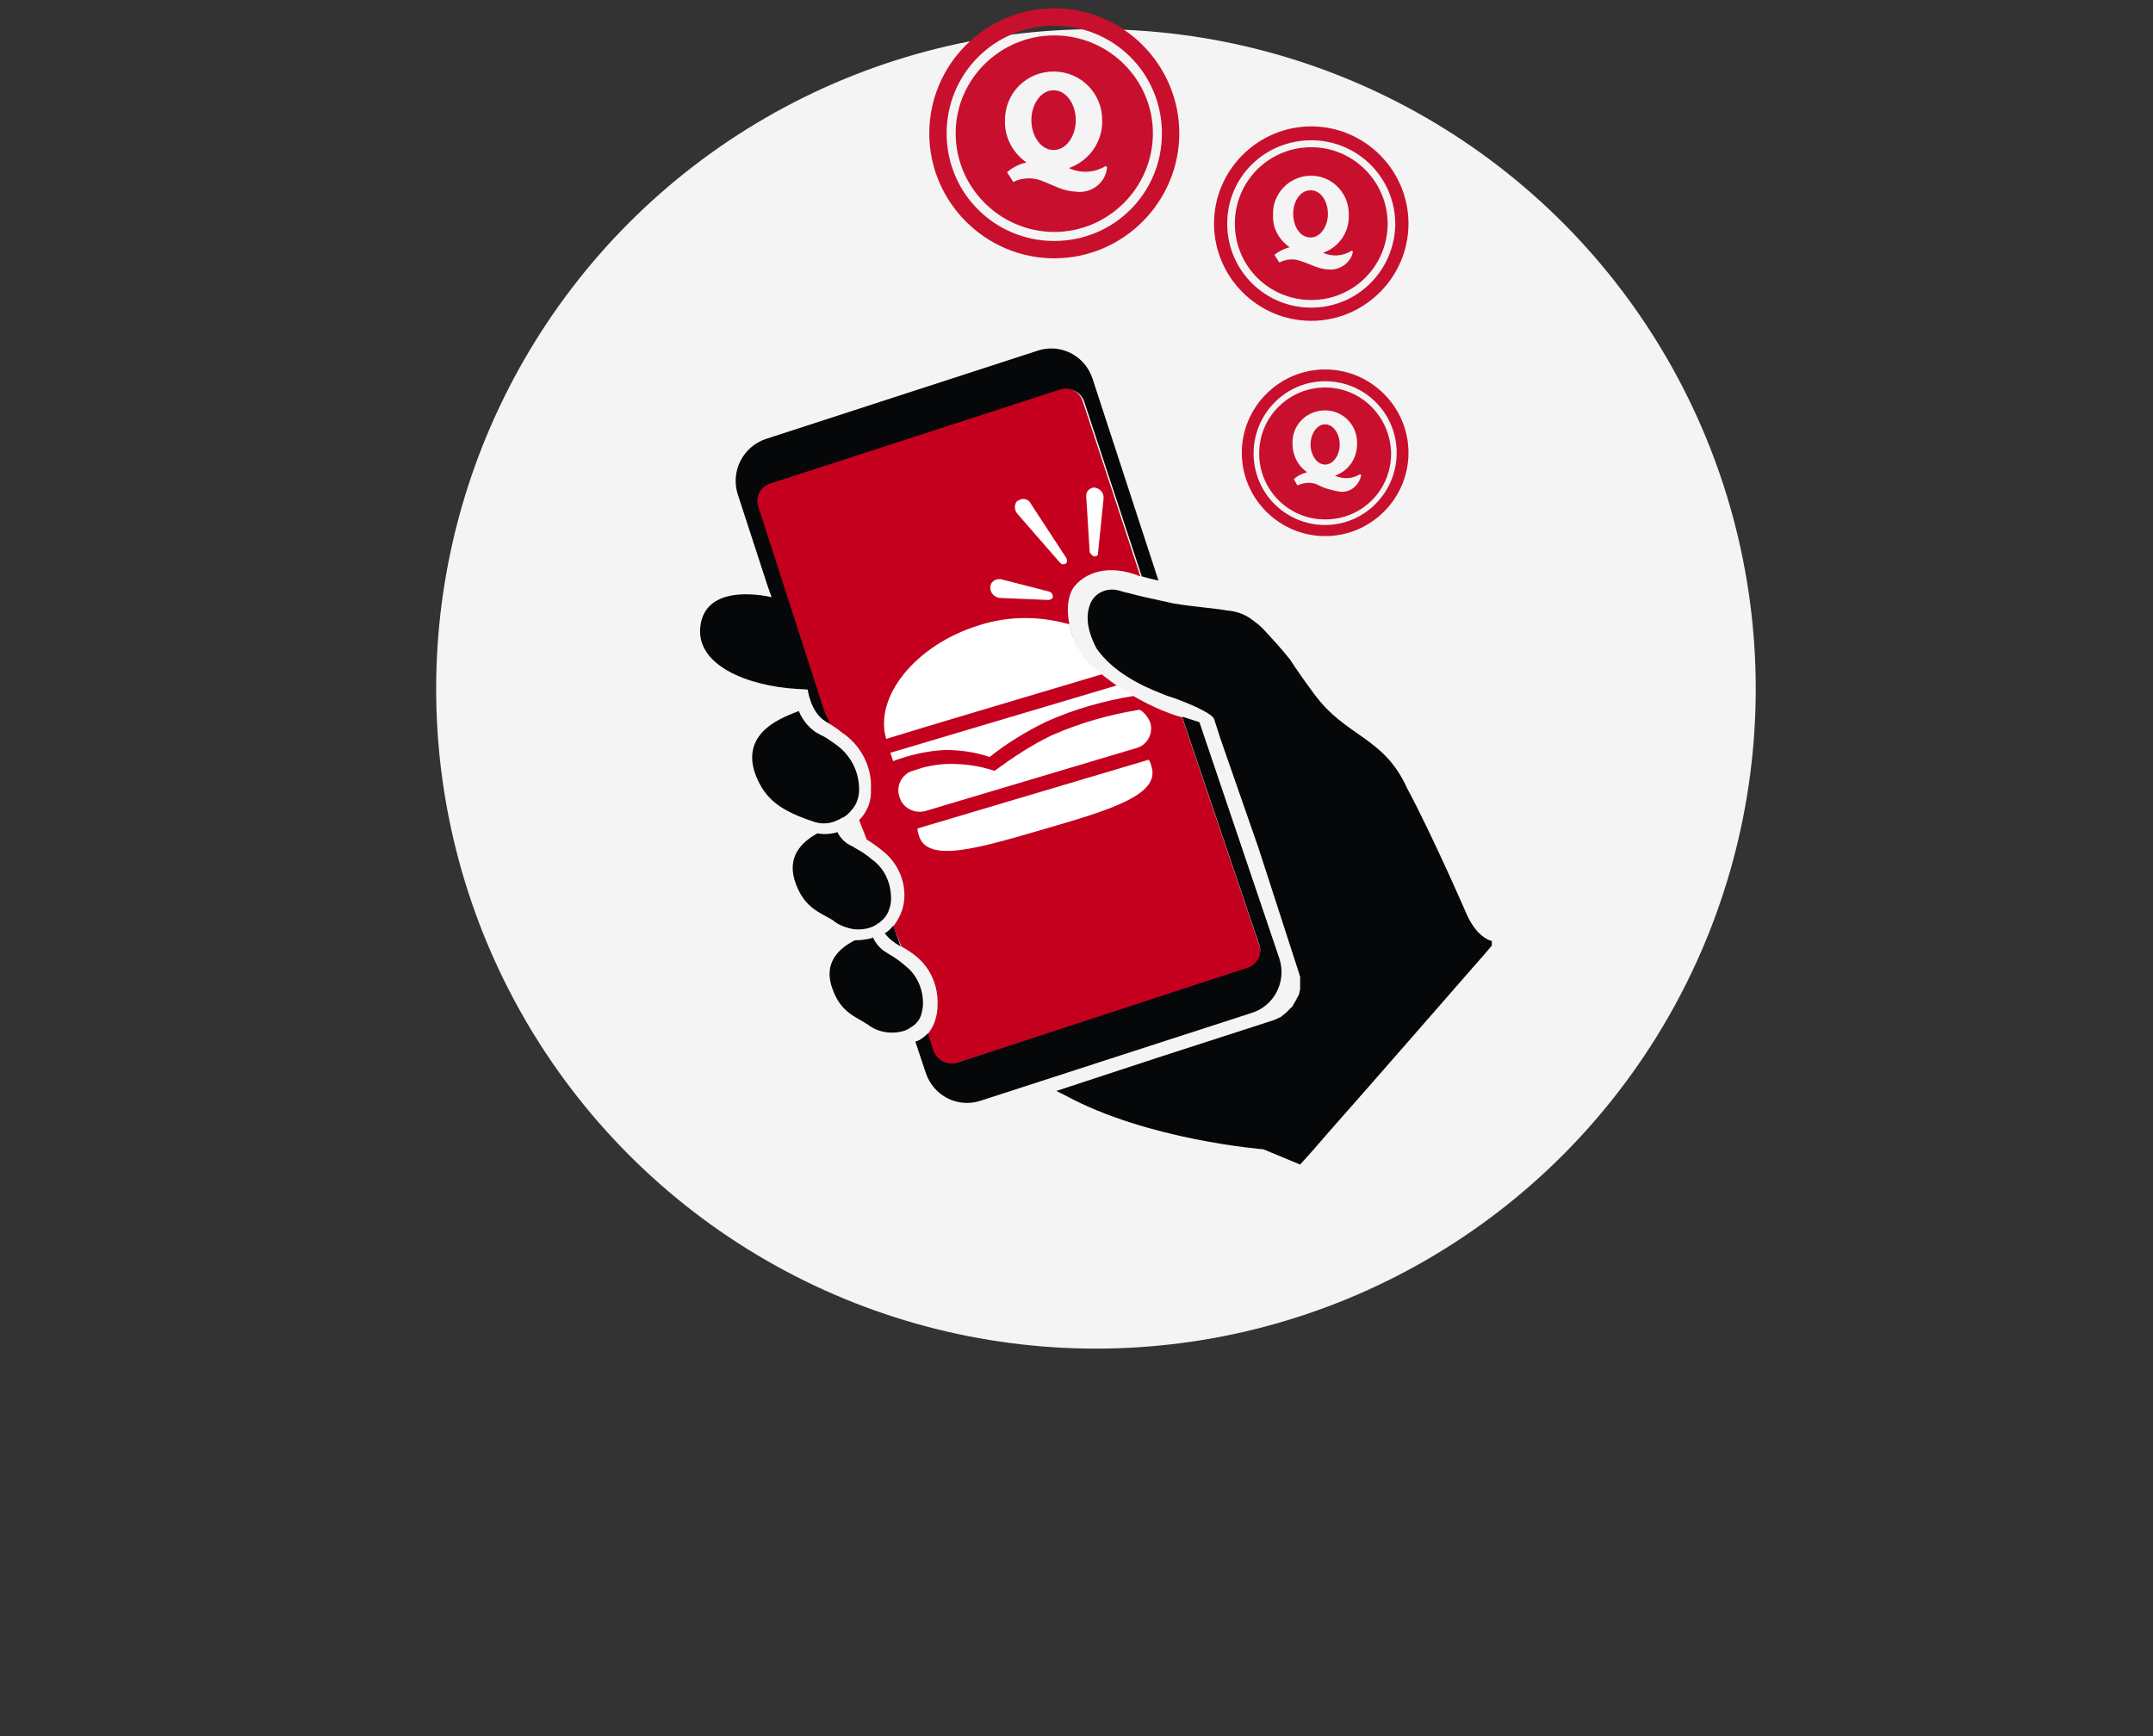 <?xml version="1.0" encoding="utf-8"?>
<!-- Generator: Adobe Illustrator 28.0.0, SVG Export Plug-In . SVG Version: 6.00 Build 0)  -->
<svg version="1.1" id="Layer_1" xmlns="http://www.w3.org/2000/svg" xmlns:xlink="http://www.w3.org/1999/xlink" x="0px" y="0px"
	 viewBox="0 0 310 250" style="enable-background:new 0 0 310 250;" xml:space="preserve">
<rect x="0" y="0" width="310" height="250" fill="#333333" stroke="none"/>
<style type="text/css">
	.st0{fill:#F4F4F4;}
	.st1{clip-path:url(#SVGID_00000102529123855376706890000000462558312446822328_);}
	.st2{fill:#C5001E;}
	.st3{fill:#050708;}
	.st4{fill:#FFFFFF;}
	.st5{clip-path:url(#SVGID_00000181066456118947351550000003646553812944620187_);}
	.st6{fill:#C8102E;}
	.st7{clip-path:url(#SVGID_00000138561540377858066480000010482184994757716870_);}
	.st8{clip-path:url(#SVGID_00000132051030069041548130000012686209266419609777_);}
</style>
<circle id="Ellipse_26" class="st0" cx="157.8" cy="99.2" r="95"/>
<g id="Group_2163" transform="translate(131 291)">
	<g>
		<g>
			<g>
				<defs>
					<rect id="SVGID_1_" x="-30.2" y="-240.8" width="114" height="117.7"/>
				</defs>
				<clipPath id="SVGID_00000014595423613555304430000007773412535206545798_">
					<use xlink:href="#SVGID_1_"  style="overflow:visible;"/>
				</clipPath>
				<g id="Group_2162" style="clip-path:url(#SVGID_00000014595423613555304430000007773412535206545798_);">
					<path id="Path_2831" class="st2" d="M24.4-197.3c-1.4-2.4-2.4-6.5-0.9-9c1.6-2.2,5-3.6,9.7-1.7l-8.3-25.2
						c-0.5-1.5-2-2.3-3.5-1.9l-41.8,13.6c-1.4,0.5-2.2,2-1.7,3.4l10,31c0.5,0.3,1.8,1.1,2.2,1.5c2.8,1.8,4.5,5,4.3,8.3
						c0.1,1.6-0.5,3.2-1.7,4.4l1.1,2.8c0.7,0.4,1.9,1.3,2.5,1.8c2,1.7,3.1,4.2,2.9,6.8c-0.1,1.4-0.7,2.8-1.6,3.9l1.2,2.9
						c0.7,0.4,1.5,0.9,2.1,1.4c2.1,1.7,3.2,4.3,3.1,7c0,1.6-0.5,3.2-1.6,4.4l0.9,2.3c0.5,1.4,2,2.2,3.4,1.7l41.9-13.6
						c1.4-0.5,2.2-2,1.7-3.4l-11.1-32.8C34.4-189,27.2-193.2,24.4-197.3"/>
					<path id="Path_2832" class="st3" d="M-16.3-191.8c0.4,0,1.5,0.1,1.6,0.1c0,0,0.4,3.3,2.6,4.6c0.2,0.1,0.4,0.2,0.6,0.3l-0.7-1.5
						l-0.7-2.1l-8.9-27.6c-0.5-1.4,0.3-3,1.8-3.4l0,0l0,0l41.6-13.5c1.4-0.5,3,0.3,3.5,1.7l0,0l8.3,25.2c0.7,0.2,1.5,0.4,2.4,0.6
						l-9.5-29.1c-1.1-3.3-4.6-5.1-7.9-4l-39.1,12.7c-3.3,1.1-5.1,4.6-4.1,7.9l4.3,13.2l0.6,1.7c0,0-9.1-2.3-10.2,3.8
						C-31.2-195.2-23.2-192.2-16.3-191.8"/>
					<path id="Path_2833" class="st3" d="M-1.3-154.7l-1.1-3c-0.3,0.4-0.7,0.8-1.2,1.1C-3-155.8-2.2-155.2-1.3-154.7"/>
					<path id="Path_2834" class="st3" d="M53.2-153l-11.5-34c0,0-1.5-0.5-2.5-0.8L50.3-155c0.5,1.4-0.3,3-1.8,3.4L6.9-138
						c-1.4,0.5-3-0.3-3.5-1.7l0,0l-0.8-2.5c-0.5,0.5-1.1,1-1.8,1.2l1.5,4.5c1.1,3.3,4.6,5.1,7.9,4l38.9-12.6
						C52.5-146.1,54.3-149.7,53.2-153"/>
					<path id="Path_2835" class="st3" d="M1.7-145.1c0.1-0.4,0.2-0.9,0.2-1.4c0-2-0.8-4-2.4-5.3c-0.8-0.7-1.6-1.3-2.5-1.8
						c-0.1-0.1-0.2-0.1-0.3-0.2c-0.9-0.5-1.6-1.3-2-2.2c-0.1,0-0.2,0.1-0.2,0.1c-0.8,0.2-1.6,0.3-2.4,0.3c-2.2,1.1-4.7,3.2-3.2,7.1
						c1.2,3.3,3.3,3.9,5,5c1.5,1.2,3.6,1.5,5.4,0.9c0.3-0.1,0.6-0.3,0.9-0.5C0.9-143.5,1.5-144.2,1.7-145.1"/>
					<path id="Path_2836" class="st3" d="M-8.1-157.2c0.9,0.1,1.8,0,2.6-0.3c0.3-0.1,0.6-0.3,0.9-0.5c0.1-0.1,0.2-0.1,0.3-0.2
						c0.6-0.5,1.1-1.1,1.3-1.8c0.2-0.5,0.3-1,0.3-1.6c0-2.2-0.9-4.3-2.7-5.6c-0.8-0.7-1.6-1.2-2.5-1.7c-0.1-0.1-0.2-0.1-0.3-0.2
						c-1-0.4-1.7-1.1-2.2-2l0.1-0.1c-1,0.3-2,0.4-3,0.2c-2.2,1.2-4.6,3.4-3.1,7.3c1.3,3.5,3.5,4.1,5.3,5.2
						C-10.3-157.8-9.2-157.4-8.1-157.2"/>
					<path id="Path_2837" class="st3" d="M-13.6-172.6c1.1,0.3,2.2,0.2,3.2-0.3c0.3-0.1,0.5-0.3,0.8-0.4c0.1,0,0.1-0.1,0.2-0.1
						c0.6-0.4,1.1-1,1.5-1.6c0.4-0.7,0.6-1.5,0.6-2.3c0-2.7-1.3-5.1-3.5-6.6c-0.7-0.5-1.4-1-2.1-1.3c-0.2-0.1-0.5-0.3-0.7-0.4
						c-1-0.7-1.8-1.7-2.3-2.8c0-0.1,0-0.1-0.1-0.2c-1.7,0.7-8.6,2.8-6.2,9.2C-20.8-175.8-18.5-174.2-13.6-172.6"/>
					<path id="Path_2838" class="st4" d="M-3.4-184.6c-1.8-6,4.2-13.6,13.5-16.4c4.1-1.3,8.4-1.3,12.5-0.2c0.1,0,0.4,0.1,0.4,0.1
						c0.9,4.6,3.8,6.2,4.7,7.2l-0.4,0.1C16.6-190.6,3.4-186.7-3.4-184.6 M34.4-181.6l-33.3,9.9c0,0.3,0.1,0.7,0.2,1
						c1.2,4.1,8.7,1.8,18-0.9s16.8-4.9,15.5-9C34.7-181,34.6-181.3,34.4-181.6 M29.8-192.3l-32.6,9.7l0.4,1.2c2.4-0.9,5-1.5,7.5-1.6
						c2.2,0,4.3,0.3,6.4,1c2.5-2,5.3-3.7,8.2-5.1c4-1.8,8.3-3,12.6-3.7L29.8-192.3z M33.1-188.8c-4.4,0.7-8.6,1.9-12.7,3.7
						c-2.9,1.4-5.6,3.2-8.2,5.1c-2.1-0.7-4.2-1-6.4-1c-1.3,0-2.6,0.2-3.8,0.5L0.4-180c-1.6,0.5-2.4,2.2-1.9,3.7l0,0
						c0.4,1.6,2.1,2.5,3.7,2.1l30.5-9.1c1.6-0.5,2.4-2.2,1.9-3.7l0,0l0,0C34.3-187.7,33.8-188.4,33.1-188.8"/>
					<path id="Path_2839" class="st4" d="M17.4-218.5c0-0.1-0.1-0.1-0.1-0.2c-0.4-0.5-1.2-0.6-1.7-0.2c0,0,0,0-0.1,0
						c-0.5,0.5-0.5,1.3,0,1.9l6.1,7c0.2,0.3,0.6,0.3,0.8,0.2c0.3-0.2,0.3-0.6,0.1-0.9L17.4-218.5z"/>
					<path id="Path_2840" class="st4" d="M26.5-210.9c0.3,0.1,0.6-0.1,0.6-0.4v-0.1l0.8-7.8c0-0.1,0-0.2,0-0.2
						c0-0.7-0.6-1.3-1.3-1.4c-0.6,0-1.2,0.5-1.2,1.1c0,0.1,0,0.1,0,0.2l0.5,8C26-211.3,26.2-211,26.5-210.9"/>
					<path id="Path_2841" class="st4" d="M20.6-205.1c0-0.3-0.2-0.6-0.5-0.7l-7-1.8c-0.1,0-0.2,0-0.3,0c-0.6,0-1.2,0.5-1.2,1.1
						c0,0.1,0,0.1,0,0.2c0,0.7,0.6,1.3,1.3,1.4l7.1,0.3C20.4-204.7,20.6-204.8,20.6-205.1"/>
					<path id="Path_2842" class="st3" d="M81.7-156.9c-0.6-0.7-1.1-1.5-1.5-2.4c0,0-4.9-11.3-8.6-18.2c-3.4-7.5-8.8-7.3-13.4-13.6
						c-1.2-1.6-2.4-3.3-3.5-5c-0.1-0.1-0.1-0.1-0.1-0.1c-1.1-1.4-2.4-2.8-3.6-4.1c-0.4-0.4-0.7-0.7-1.1-1c-0.3-0.2-0.5-0.4-0.7-0.5
						l-0.1-0.1c-0.1-0.1-0.2-0.1-0.3-0.2l0,0c-1-0.6-2-0.9-3.2-1c-1.6-0.3-4.6-0.5-7.6-1l-4.1-0.9c-0.9-0.2-1.7-0.4-2.4-0.6
						c-0.6-0.1-1.1-0.3-1.5-0.4h-0.1l0,0l0,0c-0.3-0.1-0.5-0.1-0.8-0.1c-1.2,0-2.3,0.6-2.9,1.6c-0.8,1.5-1,3.7,0.7,6.9
						c2.3,3.3,6.3,5.3,9.4,6.5c0.9,0.4,1.8,0.6,2.5,0.9c0.5,0.2,4.5,1.7,5,2.7l0.9,2.8l5.5,15.8l5.7,17.6c0,0.1,0,0.2,0.1,0.2
						c0,0,0,0,0,0.1s0.1,0.2,0.1,0.3s0,0.2,0.1,0.3l0,0c0,0.1,0,0.2,0,0.3l0,0c0,0.1,0,0.2,0,0.3l0,0c0,0.1,0,0.2,0,0.3l0,0v0.3
						c0,0.1,0,0.2,0,0.3l0,0v0.3l0,0c0,0.2-0.1,0.4-0.1,0.5l0,0c0,0.1,0,0.2-0.1,0.3l0,0c0,0.1,0,0.2-0.1,0.2l0,0
						c0,0.1,0,0.2-0.1,0.2l0,0c0,0.1-0.1,0.2-0.1,0.2l0,0c0,0.1-0.1,0.2-0.1,0.2l0,0c0,0.1-0.1,0.2-0.1,0.2l0,0
						c-0.1,0.2-0.2,0.3-0.3,0.5l0,0c0,0.1-0.1,0.1-0.1,0.2l0,0c0,0.1-0.1,0.1-0.2,0.2l0,0c-0.1,0.1-0.1,0.1-0.2,0.2l0,0l-0.2,0.2
						l0,0c-0.1,0.1-0.1,0.1-0.2,0.2l0,0c-0.1,0.1-0.1,0.1-0.2,0.2l0,0c-0.1,0.1-0.3,0.2-0.4,0.3l0,0c-0.1,0.1-0.1,0.1-0.2,0.2l0,0
						c-0.1,0-0.1,0.1-0.2,0.1l0,0c-0.1,0-0.1,0.1-0.2,0.1l0,0c-0.1,0-0.2,0.1-0.2,0.1l0,0c-0.1,0-0.2,0.1-0.2,0.1l0,0
						c-0.1,0-0.2,0.1-0.3,0.1l0,0c-0.1,0-0.2,0.1-0.3,0.1l-16.4,5.3l-14.6,4.8c0.2,0.1,0.4,0.2,0.6,0.3s0.4,0.2,0.6,0.3
						c11.9,6.5,28.6,7.8,28.6,7.8l5.3,2.2c1.1-1.2,2.6-2.9,4.4-5c6.2-7,15.5-17.7,20.4-23.3l0,0c0,0,3.3-3.7,3.2-3.8
						C83-155.6,82.3-156.3,81.7-156.9"/>
				</g>
			</g>
		</g>
	</g>
</g>
<g id="Q-Points" transform="translate(164 242)">
	<g>
		<g>
			<g>
				<defs>
					<rect id="SVGID_00000044858608268292905850000013879641851830654621_" x="-30.2" y="-240.8" width="36" height="36"/>
				</defs>
				<clipPath id="SVGID_00000058585915854436017800000002909479064994594236_">
					<use xlink:href="#SVGID_00000044858608268292905850000013879641851830654621_"  style="overflow:visible;"/>
				</clipPath>
				<g id="Group_840" style="clip-path:url(#SVGID_00000058585915854436017800000002909479064994594236_);">
					<path id="Path_1008" class="st6" d="M-9.1-224.7c0,2.2-1.3,4.3-3.2,4.3s-3.2-2.1-3.2-4.3s1.3-4.3,3.2-4.3S-9.1-226.9-9.1-224.7
						"/>
					<path id="Path_1009" class="st6" d="M-12.2-236.9c-7.8,0-14.2,6.3-14.2,14.1s6.4,14.2,14.2,14.2S2-215,2-222.8
						S-4.4-236.9-12.2-236.9 M-9.1-214.4c-1.9-0.1-2.9-0.8-5-1.6c-1.3-0.5-2.8-0.4-4,0.2l-0.9-1.4c0.8-0.7,1.8-1.2,2.8-1.4
						c-2-1.4-3.2-3.7-3.1-6.1c0-3.9,3.1-7,7-7s7,3.1,7,7c0.1,3.1-1.9,5.9-4.8,6.9c1.7,0.8,3.7,0.7,5.3-0.3l0.2,0.2
						C-4.8-215.7-6.8-214.1-9.1-214.4"/>
					<path id="Path_1010" class="st6" d="M-12.2-240.8c-9.9,0-18,8.1-18,18s8.1,18,18,18s18-8.1,18-18
						C5.8-232.7-2.3-240.8-12.2-240.8 M-12.2-207.3c-8.6,0-15.5-6.9-15.5-15.5s6.9-15.5,15.5-15.5s15.5,6.9,15.5,15.5
						C3.3-214.2-3.6-207.3-12.2-207.3"/>
				</g>
			</g>
		</g>
	</g>
</g>
<g id="Q-Points-2" transform="translate(205 259)">
	<g>
		<g>
			<g>
				<defs>
					<rect id="SVGID_00000021804850390539334210000017871017768082004122_" x="-30.2" y="-240.8" width="28" height="28"/>
				</defs>
				<clipPath id="SVGID_00000018220600161303900130000010952546868452035493_">
					<use xlink:href="#SVGID_00000021804850390539334210000017871017768082004122_"  style="overflow:visible;"/>
				</clipPath>
				<g id="Group_840-2" style="clip-path:url(#SVGID_00000018220600161303900130000010952546868452035493_);">
					<path id="Path_1008-2" class="st6" d="M-13.8-228.2c0,1.7-1,3.4-2.5,3.4s-2.5-1.6-2.5-3.4s1-3.4,2.5-3.4S-13.8-230-13.8-228.2"
						/>
					<path id="Path_1009-2" class="st6" d="M-16.2-237.8c-6.1,0-11,4.9-11,11s4.9,11,11,11s11-4.9,11-11
						C-5.2-232.8-10.1-237.8-16.2-237.8 M-13.8-220.2c-1.5-0.1-2.3-0.7-3.9-1.2c-1-0.4-2.1-0.3-3.1,0.2l-0.7-1.1
						c0.6-0.5,1.4-0.9,2.2-1.1c-1.6-1.1-2.5-2.8-2.4-4.7c-0.1-3,2.3-5.5,5.3-5.6s5.5,2.3,5.6,5.3c0,0.1,0,0.2,0,0.4
						c0.1,2.4-1.4,4.6-3.7,5.4c1.3,0.6,2.9,0.5,4.1-0.3l0.2,0.1C-10.4-221.3-12-220-13.8-220.2"/>
					<path id="Path_1010-2" class="st6" d="M-16.2-240.8c-7.7,0-14,6.3-14,14s6.3,14,14,14s14-6.3,14-14S-8.5-240.8-16.2-240.8
						 M-16.2-214.7c-6.7,0-12.1-5.4-12.1-12.1s5.4-12,12.1-12s12.1,5.4,12.1,12.1C-4.2-220.1-9.5-214.7-16.2-214.7"/>
				</g>
			</g>
		</g>
	</g>
</g>
<g id="Q-Points-3" transform="translate(209 294)">
	<g>
		<g>
			<g>
				<defs>
					<rect id="SVGID_00000072985814491769948190000015119568396981848474_" x="-30.2" y="-240.8" width="24" height="24"/>
				</defs>
				<clipPath id="SVGID_00000010284941898595816520000009654730542299031977_">
					<use xlink:href="#SVGID_00000072985814491769948190000015119568396981848474_"  style="overflow:visible;"/>
				</clipPath>
				<g id="Group_840-3" style="clip-path:url(#SVGID_00000010284941898595816520000009654730542299031977_);">
					<path id="Path_1008-3" class="st6" d="M-16.1-230c0,1.5-0.9,2.9-2.1,2.9s-2.1-1.4-2.1-2.9s0.9-2.9,2.1-2.9
						S-16.1-231.5-16.1-230"/>
					<path id="Path_1009-3" class="st6" d="M-18.2-238.2c-5.2,0-9.5,4.2-9.5,9.5c0,5.2,4.2,9.5,9.5,9.5s9.5-4.2,9.5-9.5
						C-8.8-234-13-238.2-18.2-238.2 M-16.1-223.2c-1.2-0.2-2.3-0.5-3.4-1.1c-0.9-0.3-1.8-0.2-2.7,0.2l-0.5-0.9
						c0.5-0.5,1.2-0.8,1.9-1c-1.3-0.9-2.1-2.4-2.1-4.1c-0.1-2.6,1.9-4.7,4.5-4.8s4.7,1.9,4.8,4.5c0,0.1,0,0.2,0,0.3
						c0,2.1-1.2,3.9-3.2,4.6c1.1,0.5,2.5,0.5,3.6-0.2l0.2,0.1C-13.3-224.1-14.6-223-16.1-223.2"/>
					<path id="Path_1010-3" class="st6" d="M-18.2-240.8c-6.6,0-12,5.4-12,12s5.4,12,12,12s12-5.4,12-12
						C-6.2-235.4-11.6-240.8-18.2-240.8 M-18.2-218.4c-5.7,0-10.3-4.6-10.3-10.3s4.6-10.4,10.3-10.4s10.3,4.6,10.3,10.3
						S-12.5-218.4-18.2-218.4"/>
				</g>
			</g>
		</g>
	</g>
</g>
</svg>

